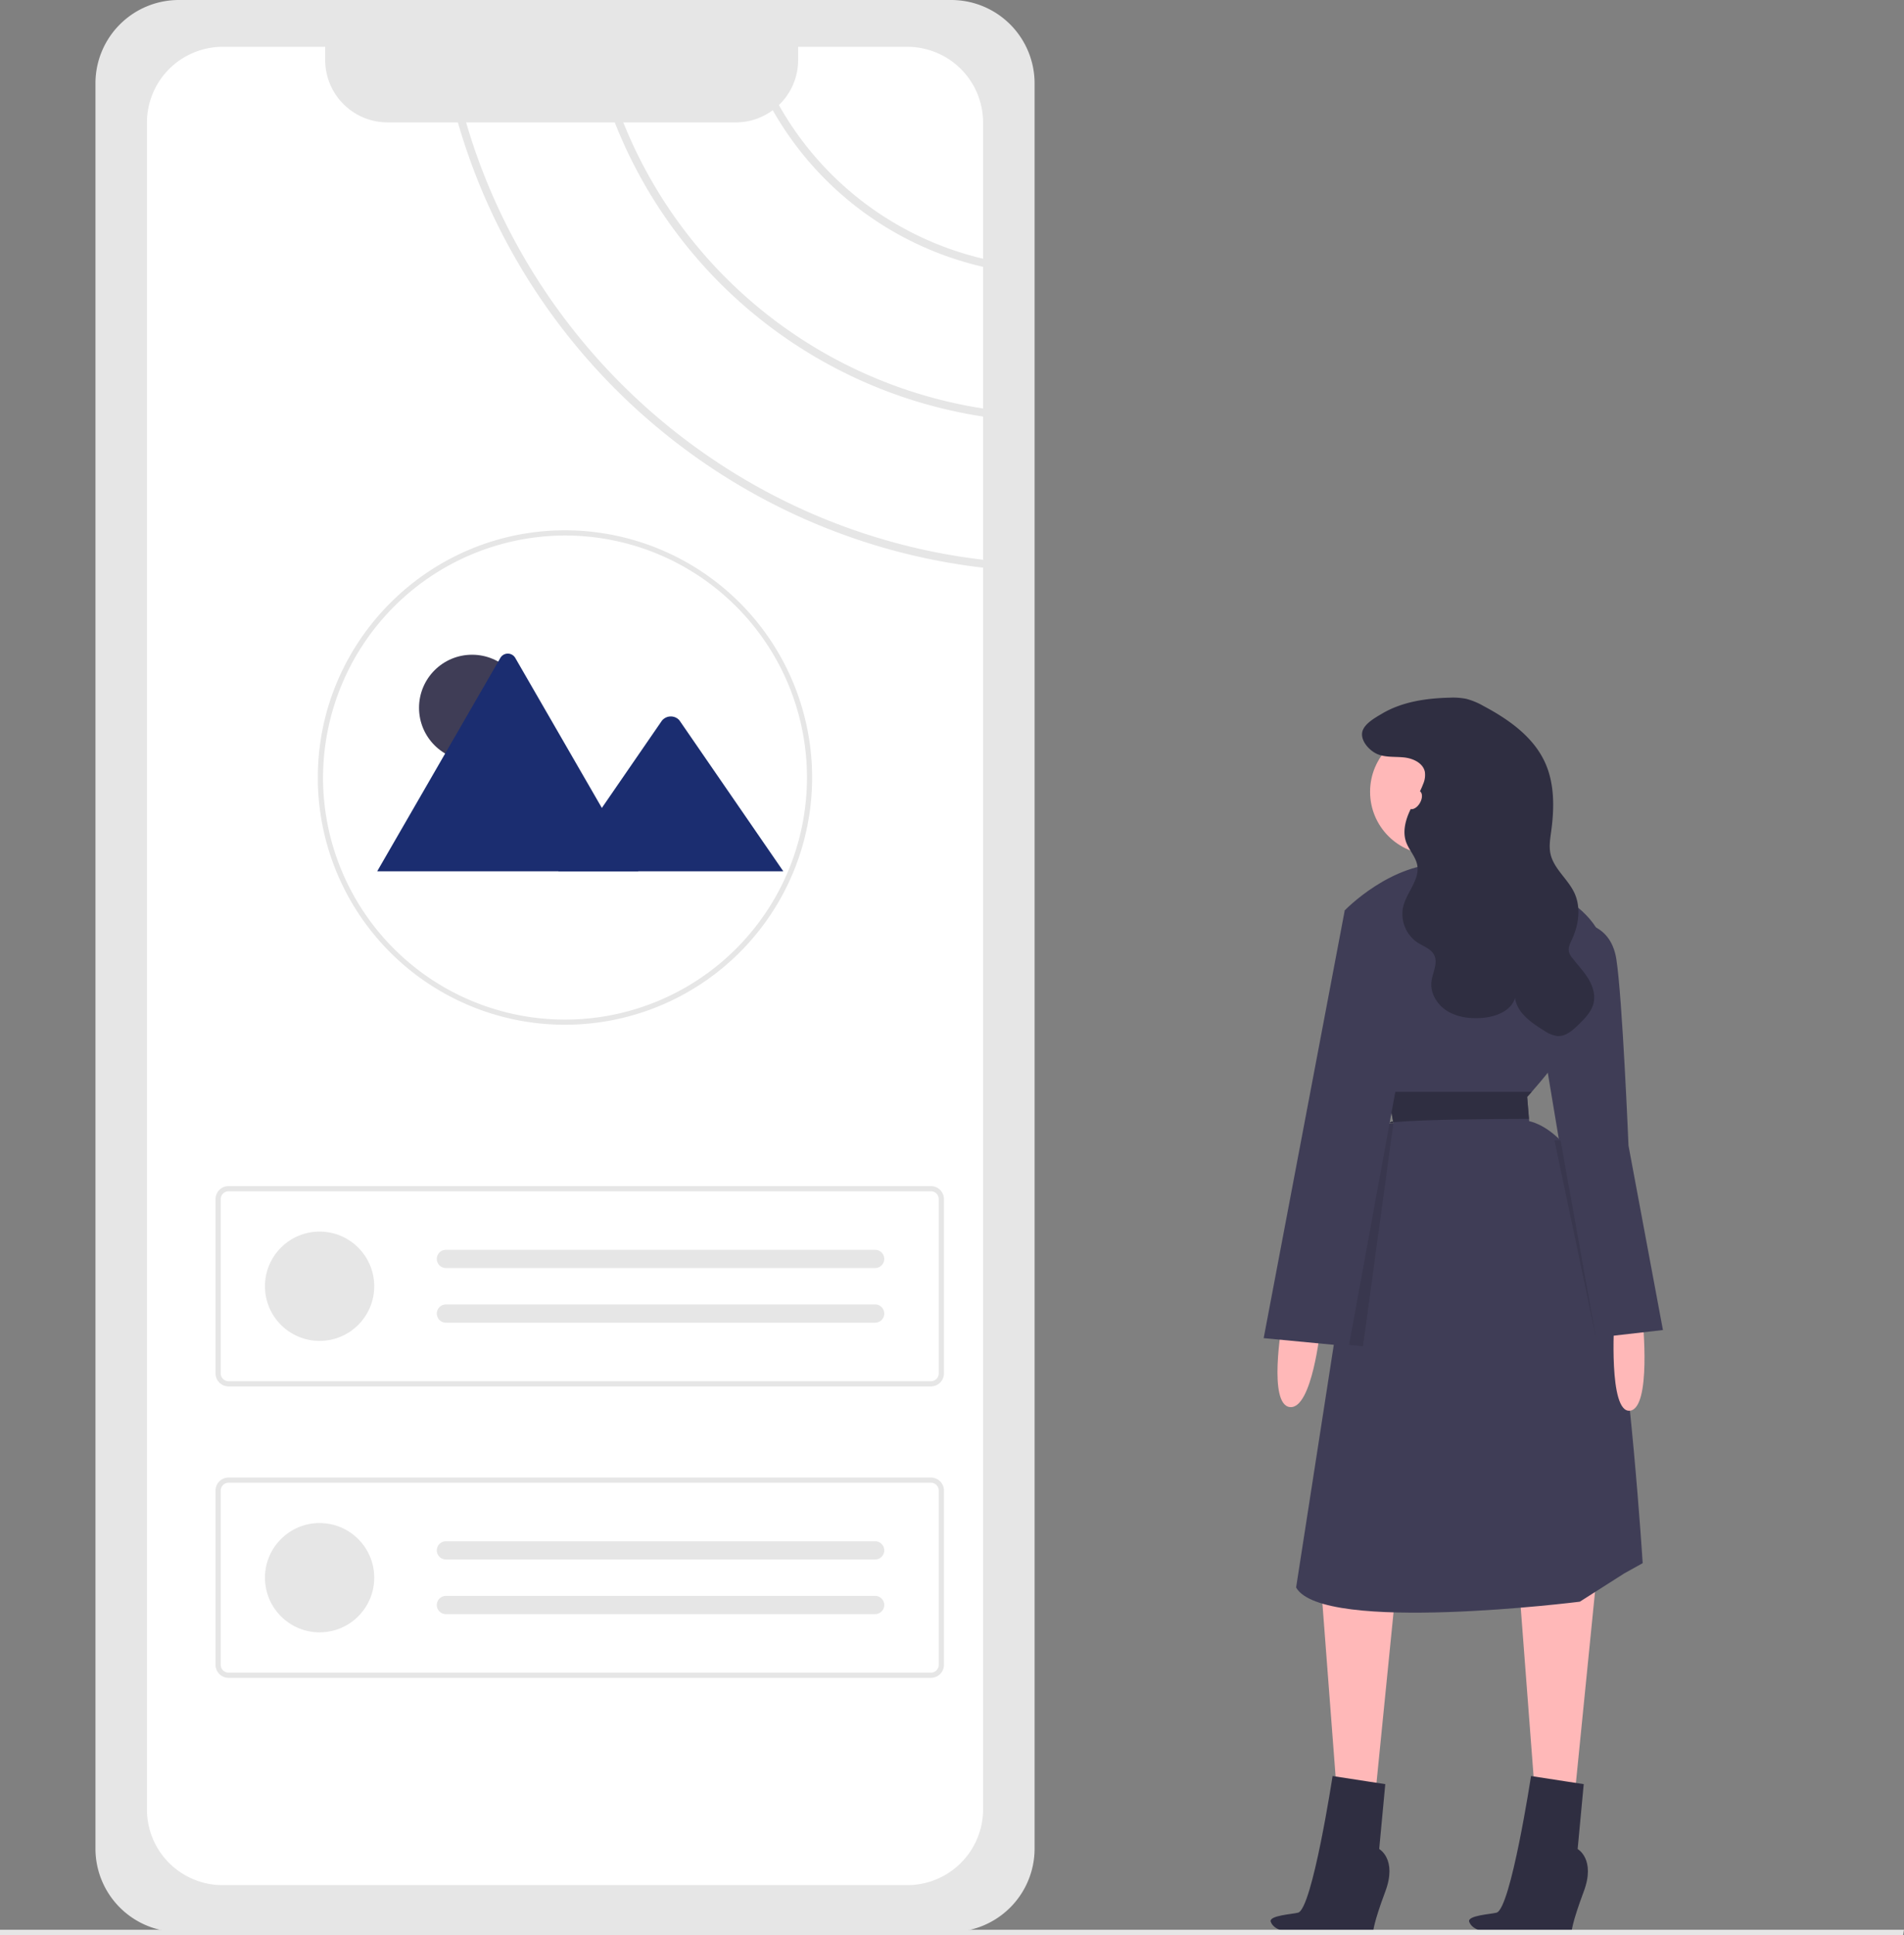<svg id="f2984ede-f8d1-4e85-9ee9-bcd88991e3aa" data-name="Layer 1" xmlns="http://www.w3.org/2000/svg" width="757.964" height="770.181" viewBox="0 0 757.964 770.181"><rect x="0" y="0" width="757.964" height="770.181" fill="#808080" stroke="none"/><path id="f703e41f-6869-4051-84f1-b06cc43dcd32" data-name="Path 27" d="M731.337,591.816s-5.648,32.272,3.227,33.079,12.1-31.466,12.1-31.466Z" transform="translate(-221.018 -64.909)" fill="#ffb8b8"/><g id="b79840b8-3fb6-4780-be81-3d168e8cfb97" data-name="Group 1"><path id="e5b73bc2-ff54-4e0b-867f-df98be57768f" data-name="Path 20" d="M856.393,694.281l-8.875,88.749-15.329-2.42-6.455-84.715Z" transform="translate(-221.018 -64.909)" fill="#ffb8b8"/><path id="bcea89f5-3f80-48b0-b049-6d6ff8b0c705" data-name="Path 22" d="M777.326,691.053l-8.875,88.749-15.329-2.42-6.454-84.715Z" transform="translate(-221.018 -64.909)" fill="#ffb8b8"/><circle id="a304c62e-30c9-49ee-a242-8c7f48cc10a3" data-name="Ellipse 3" cx="570.427" cy="315.117" r="25.011" fill="#ffb8b8"/><path id="f6e5d0c6-ba37-42a2-8ce2-6c833c70c016" data-name="Path 23" d="M784.588,397.374s6.455,16.943,0,22.591,42.761,5.648,42.761,5.648l-20.171-36.307Z" transform="translate(-221.018 -64.909)" fill="#ffb8b8"/><path id="a5175fa7-511b-47e9-babf-6e6210d865b2" data-name="Path 24" d="M736.985,696.701c10.489,18.557,112.954,5.648,112.954,5.648l17.75-11.3,7.261-4.034s-4.841-77.454-13.716-125.056-31.466-50.829-31.466-50.829l-.081-.936-.726-8.746s.67-.718,1.823-2.017c7.189-8.125,33.007-38.9,28.835-57.687-4.841-21.784-41.147-32.272-62.931-33.079s-40.338,18.561-40.338,18.561l3.147,13.191,13.8,57.808.21,1.21,2.211,12.506c-4.058.25-6.68,1.146-8.367,2.251-3.687,2.4-2.929,5.817-2.929,5.817l-12.352,79.584Z" transform="translate(-221.018 -64.909)" fill="#3f3d56"/><path id="a4f8f8bf-f932-4fec-85e1-3393da2cceda" data-name="Path 25" d="M874.95,590.202s3.566,35.171-5.075,36.142-6.221-36.142-6.221-36.142Z" transform="translate(-221.018 -64.909)" fill="#ffb8b8"/><path id="fe39a8a8-9903-4d06-b81d-c1f2cddb7b1d" data-name="Path 26" d="M848.325,432.069s13.716-.807,16.136,14.523,4.841,74.227,4.841,74.227l13.716,73.42-28.238,3.227-18.557-111.34Z" transform="translate(-221.018 -64.909)" fill="#3f3d56"/><path id="b00fd6b7-6568-4cbc-9cdf-716de0b59ad6" data-name="Path 28" d="M798.079,342.575a27.284,27.284,0,0,1,6.6.446,27.8,27.8,0,0,1,6.825,2.816c10,5.307,19.876,12.223,24.567,22.522,3.852,8.456,3.719,18.184,2.461,27.39-.4,2.962-.916,5.991-.291,8.914,1.287,6.016,6.965,10.058,9.543,15.644,2.645,5.73,1.723,12.592-.922,18.322-.755,1.635-1.667,3.393-1.246,5.145a6.7,6.7,0,0,0,1.343,2.427c2.081,2.706,4.48,5.18,6.27,8.087s2.945,6.41,2.194,9.74c-.775,3.439-3.4,6.109-5.918,8.58-2.36,2.319-5.136,4.8-8.44,4.626a12.032,12.032,0,0,1-5.467-2.232c-5.075-3.138-10.663-7.03-11.459-12.944-1.554,5.291-7.81,7.595-13.312,7.968-4.673.317-9.564-.254-13.567-2.686s-6.916-7.01-6.4-11.666c.4-3.635,2.724-7.413,1.086-10.682-1.243-2.482-4.221-3.421-6.558-4.918a13.694,13.694,0,0,1-5.719-14.532c1.452-5.66,6.6-10.586,5.541-16.333-.625-3.39-3.325-6.023-4.461-9.278-1.355-3.883-.332-8.212,1.356-11.963s4.021-7.2,5.46-11.055a8.868,8.868,0,0,0,.673-4.847c-.726-3.473-4.631-5.3-8.156-5.7s-7.222.053-10.525-1.244c-3.061-1.2-6.832-5.039-6.277-8.654.524-3.408,5.3-6,7.961-7.569C779.245,344.163,788.916,342.777,798.079,342.575Z" transform="translate(-221.018 -64.909)" fill="#2f2e41"/><path id="bb654d13-5a74-4200-9d12-e9906e4e4e9b" data-name="Path 29" d="M829.688,510.199l-.726-8.746s.67-.718,1.823-2.017H773.502l2.211,12.506c-4.058.25,1.283-1.509-.4-.4C789.501,510.328,815.004,510.255,829.688,510.199Z" transform="translate(-221.018 -64.909)" fill="#2f2e41"/><path id="f7d37259-bbb4-4d5e-886e-d45eef8d2548" data-name="Path 30" d="M752.064,599.593l11.546,1.1,12.102-88.752c-4.058.25-6.68,1.146-8.367,2.251-3.687,2.4-2.929,5.817-2.929,5.817Z" transform="translate(-221.018 -64.909)" opacity="0.1" style="isolation:isolate"/><path id="b47cc8c1-5a64-44d0-8de5-cd81eefcd08a" data-name="Path 31" d="M775.712,425.612l-19.363,1.614-32.273,170.237,33.886,3.227,24.2-132.317Z" transform="translate(-221.018 -64.909)" fill="#3f3d56"/><path id="fabb5f73-938f-4c7a-a0a9-31c10efb8254" data-name="Path 32" d="M839.854,518.799l16.54,78.664-14.122-78.664Z" transform="translate(-221.018 -64.909)" opacity="0.1" style="isolation:isolate"/><path id="aa147beb-50e4-4d97-8608-be7def9f0427" data-name="Path 33" d="M751.508,771.735l20.977,3.227-2.42,25.818s7.261,4.034,2.42,16.943-4.841,16.136-4.841,16.136l-17.573.764c-6.44-.623-20.965,1.2-23.171-4.883-.915-2.523,8.853-3.048,10.892-3.631C743.439,824.495,751.508,771.735,751.508,771.735Z" transform="translate(-221.018 -64.909)" fill="#2f2e41"/><path id="fd21caaf-45e3-4dd3-8a9a-3b37bcca36f8" data-name="Path 33" d="M830.508,771.735l20.977,3.227-2.42,25.818s7.261,4.034,2.42,16.943-4.841,16.136-4.841,16.136l-17.573.764c-6.44-.623-20.965,1.2-23.171-4.883-.915-2.523,8.853-3.048,10.892-3.631C822.439,824.495,830.508,771.735,830.508,771.735Z" transform="translate(-221.018 -64.909)" fill="#2f2e41"/><ellipse id="a7d56663-aa1c-4a6c-8e3f-9dca320681cd" data-name="Ellipse 4" cx="784.183" cy="383.255" rx="4.034" ry="2.42" transform="translate(-160.835 805.841) rotate(-60)" fill="#ffb8b8"/></g><path id="f0c35190-96e9-4e00-852a-d0e477864b9b" data-name="Path 57" d="M978.587,835.091H221.018v-2.181H978.982Z" transform="translate(-221.018 -64.909)" fill="#e6e6e6"/><g id="b27415e1-f145-4e59-a9aa-570eb8a339dc" data-name="Group 2"><path id="ada06b65-82c5-4992-a085-c73fb2937f2d" data-name="Path 34" d="M292.158,64.91a33.177,33.177,0,0,0-33.14,33.14v702.6a33.178,33.178,0,0,0,33.14,33.14h307.58a33.178,33.178,0,0,0,33.14-33.14v-702.6a33.178,33.178,0,0,0-33.14-33.14Z" transform="translate(-221.018 -64.909)" fill="#e6e6e6"/><path id="febd74e4-33db-45d6-b8ab-c00e9a296a2e" data-name="Path 35" d="M612.375,227.485v-56.38a129.709,129.709,0,0,1-83.739-62.333h0a24.637,24.637,0,0,1-14.727,4.847H469.143A184.91,184.91,0,0,0,612.375,227.485Z" transform="translate(-221.018 -64.909)" fill="#fff"/><path id="a0ddc80f-6ada-4061-858e-b3e40bd96c56" data-name="Path 36" d="M612.379,167.874v-54.157a30.159,30.159,0,0,0-30.146-30.172c-.009,0-.018,0-.027,0h-43.46v5.23a24.769,24.769,0,0,1-7.662,17.946,126.655,126.655,0,0,0,81.3,61.153Z" transform="translate(-221.018 -64.909)" fill="#fff"/><path id="b10cdbf4-c17b-4b66-9d0a-bceeab2c2636" data-name="Path 37" d="M403.297,113.617H375.303a24.842,24.842,0,0,1-24.834-24.845v-5.23H309.686a30.166,30.166,0,0,0-30.168,30.164v671.299a30.115,30.115,0,0,0,30.083,30.147q.042 0.0.085,0H582.21a29.369,29.369,0,0,0,3.718-.228,30.185,30.185,0,0,0,26.45-29.919v-494.172C513.26,279.348,430.669,208.626,403.297,113.617Z" transform="translate(-221.018 -64.909)" fill="#fff"/><path id="ea2a8ad0-45a1-4899-9d1f-c22af58d9fc1" data-name="Path 38" d="M465.746,113.62H406.57c27.238,93.246,108.409,162.622,205.808,174.055v-56.98A188.14,188.14,0,0,1,465.746,113.62Z" transform="translate(-221.018 -64.909)" fill="#fff"/><path id="a67c714c-e7bc-4852-ac39-85fe8f1c907e" data-name="Path 39" d="M591.618,616.67H311.999a5.184,5.184,0,0,1-5.178-5.178v-69.361a5.184,5.184,0,0,1,5.178-5.178H591.618a5.184,5.184,0,0,1,5.178,5.178v69.362A5.184,5.184,0,0,1,591.618,616.67Zm-279.619-77.646a3.11,3.11,0,0,0-3.107,3.107v69.362a3.11,3.11,0,0,0,3.107,3.107H591.618a3.11,3.11,0,0,0,3.107-3.107v-69.362a3.11,3.11,0,0,0-3.107-3.107Z" transform="translate(-221.018 -64.909)" fill="#e6e6e6"/><circle id="a52b9dbc-1dfa-4d14-ab9a-65b61214f147" data-name="Ellipse 5" cx="127.227" cy="511.902" r="21.748" fill="#e6e6e6"/><path id="a7e6fe8d-35dc-4a9b-8b70-ac411bb27273" data-name="Path 40" d="M398.473,562.314a3.625,3.625,0,0,0,0,7.249H569.351a3.625,3.625,0,0,0,.119-7.249q-.06-.001-.119,0Z" transform="translate(-221.018 -64.909)" fill="#e6e6e6"/><path id="e9e08231-5fe6-4cfe-a5ae-bfaf205fb0e0" data-name="Path 41" d="M398.473,584.062a3.625,3.625,0,0,0,0,7.249H569.351a3.625,3.625,0,0,0,.119-7.249q-.06-.001-.119,0Z" transform="translate(-221.018 -64.909)" fill="#e6e6e6"/><path id="e0a912af-fb75-4db9-a4bf-409833606e9b" data-name="Path 42" d="M591.618,732.66H311.999a5.184,5.184,0,0,1-5.178-5.178v-69.361a5.184,5.184,0,0,1,5.178-5.178H591.618a5.184,5.184,0,0,1,5.178,5.178v69.362A5.184,5.184,0,0,1,591.618,732.66Zm-279.619-77.646a3.11,3.11,0,0,0-3.107,3.107v69.362a3.11,3.11,0,0,0,3.107,3.107H591.618a3.11,3.11,0,0,0,3.107-3.107v-69.362a3.11,3.11,0,0,0-3.107-3.107Z" transform="translate(-221.018 -64.909)" fill="#e6e6e6"/><circle id="b376da4f-5636-4a92-ba9f-0614b49932dc" data-name="Ellipse 6" cx="127.227" cy="627.892" r="21.748" fill="#e6e6e6"/><path id="ef3bd58e-15a3-43ff-a946-b021a3d34aef" data-name="Path 43" d="M398.473,678.304a3.625,3.625,0,0,0,0,7.249H569.351a3.625,3.625,0,0,0,.119-7.249q-.06-.001-.119,0Z" transform="translate(-221.018 -64.909)" fill="#e6e6e6"/><path id="ab8650a8-a3d4-47c7-9658-bcadc924409c" data-name="Path 44" d="M398.473,700.052a3.625,3.625,0,0,0,0,7.249H569.351a3.625,3.625,0,0,0,.119-7.249q-.06-.001-.119,0Z" transform="translate(-221.018 -64.909)" fill="#e6e6e6"/><path id="e9790f2f-96f1-4f12-9c3d-0f700170833e" data-name="Path 45" d="M445.924,472.736a98.343,98.343,0,0,1-98.384-98.302v-.082c0-.206,0-.423.012-.629.3-53.879,44.432-97.756,98.372-97.756a98.384,98.384,0,0,1,.022,196.768H445.924Zm0-194.7a96.519,96.519,0,0,0-96.3,95.749c-.011.22-.011.4-.011.564a96.325,96.325,0,1,0,96.337-96.313Z" transform="translate(-221.018 -64.909)" fill="#e6e6e6"/><circle id="e89c32d8-4b45-4e69-8fc8-dc3b9b2560cf" data-name="Ellipse 7" cx="187.929" cy="281.688" r="21.117" fill="#3f3d56"/><path id="eb6506ad-3e1b-450c-9b9c-2efc6ee874e1" data-name="Path 63" d="M475.167,411.67H371.575a2.119,2.119,0,0,1-.387-.031l48.997-84.864a3.43,3.43,0,0,1,5.971,0l32.881,56.951,1.575,2.725Z" transform="translate(-221.018 -64.909)" fill="#1b2d70"/><path id="bd5f323f-05a6-4850-9063-7577efdef007" data-name="Path 65" d="M532.845,411.67h-89.6l17.362-25.22,1.249-1.817,22.625-32.866a4.578,4.578,0,0,1,6.8-.406,4.087,4.087,0,0,1,.326.406Z" transform="translate(-221.018 -64.909)" fill="#1b2d70"/></g></svg>